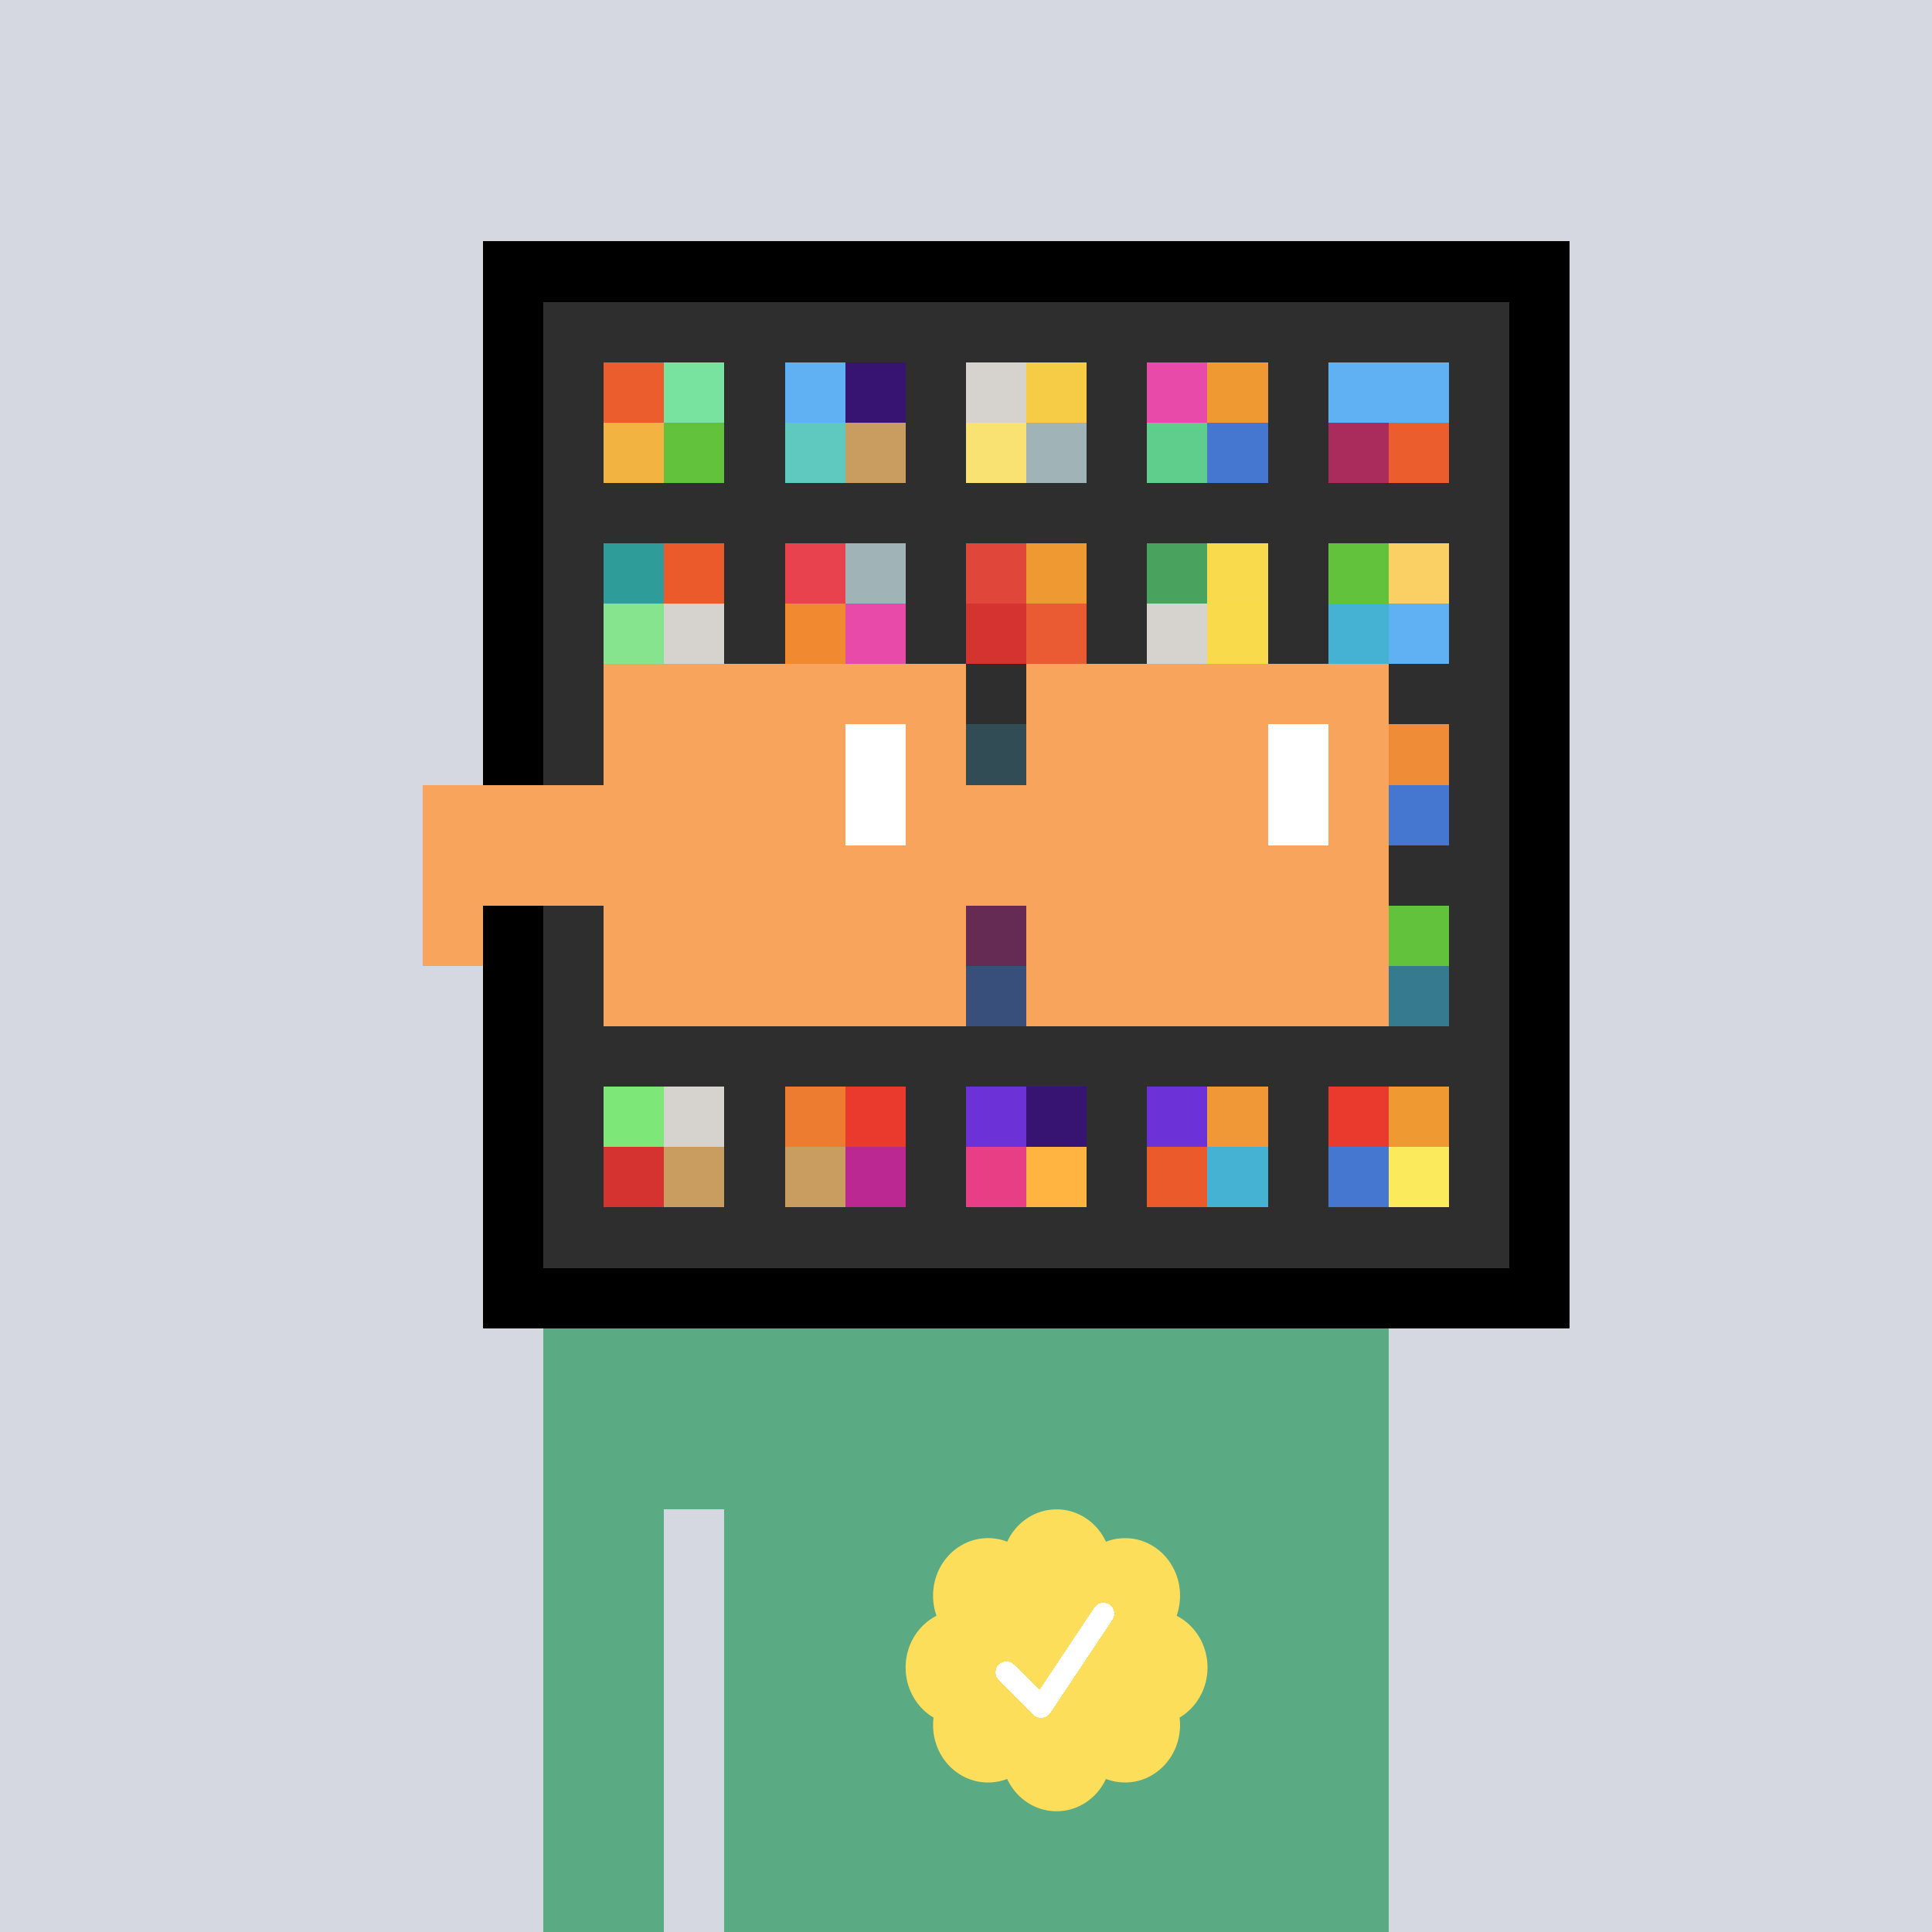 <svg xmlns="http://www.w3.org/2000/svg" viewBox="0 0 320 320" width="2000" height="2000" shape-rendering="crispEdges"><defs><style>.check{fill: #FCDE5B}</style></defs><path fill="#D5D7E1" d="M0 0h320v320H0z" /><path fill="#000000" d="M80 40h180v180H80z"/><path fill="#2E2E2E" d="M90 50h160v160H90z"/><path fill="#EB5D2D" d="M100 60h10v10h-10z"/><path fill="#F2B341" d="M100 70h10v10h-10z"/><path fill="#77E39F" d="M110 60h10v10h-10z"/><path fill="#63C23C" d="M110 70h10v10h-10z"/><path fill="#60B1F4" d="M130 60h10v10h-10z"/><path fill="#5FC9BF" d="M130 70h10v10h-10z"/><path fill="#371471" d="M140 60h10v10h-10z"/><path fill="#C99C5F" d="M140 70h10v10h-10z"/><path fill="#D6D3CE" d="M160 60h10v10h-10z"/><path fill="#FAE272" d="M160 70h10v10h-10z"/><path fill="#F6CB45" d="M170 60h10v10h-10z"/><path fill="#A0B3B7" d="M170 70h10v10h-10z"/><path fill="#E84AA9" d="M190 60h10v10h-10z"/><path fill="#5FCD8C" d="M190 70h10v10h-10z"/><path fill="#EF9933" d="M200 60h10v10h-10z"/><path fill="#4576D0" d="M200 70h10v10h-10z"/><path fill="#60B1F4" d="M220 60h10v10h-10z"/><path fill="#AA2C5C" d="M220 70h10v10h-10z"/><path fill="#60B1F4" d="M230 60h10v10h-10z"/><path fill="#EB5D2D" d="M230 70h10v10h-10z"/><path fill="#2E9D9A" d="M100 90h10v10h-10z"/><path fill="#86E48E" d="M100 100h10v10h-10z"/><path fill="#EB5A2A" d="M110 90h10v10h-10z"/><path fill="#D6D3CE" d="M110 100h10v10h-10z"/><path fill="#E8424E" d="M130 90h10v10h-10z"/><path fill="#F18930" d="M130 100h10v10h-10z"/><path fill="#A0B3B7" d="M140 90h10v10h-10z"/><path fill="#E84AA9" d="M140 100h10v10h-10z"/><path fill="#E04639" d="M160 90h10v10h-10z"/><path fill="#D5332F" d="M160 100h10v10h-10z"/><path fill="#EF9933" d="M170 90h10v10h-10z"/><path fill="#EA5B33" d="M170 100h10v10h-10z"/><path fill="#49A25E" d="M190 90h10v10h-10z"/><path fill="#D6D3CE" d="M190 100h10v10h-10z"/><path fill="#F9DA4D" d="M200 90h10v10h-10z"/><path fill="#F9DA4A" d="M200 100h10v10h-10z"/><path fill="#63C23C" d="M220 90h10v10h-10z"/><path fill="#45B2D3" d="M220 100h10v10h-10z"/><path fill="#FAD064" d="M230 90h10v10h-10z"/><path fill="#60B1F4" d="M230 100h10v10h-10z"/><path fill="#367A8F" d="M160 120h10v10h-10z"/><path fill="#EF8C37" d="M230 120h10v10h-10z"/><path fill="#4576D0" d="M230 130h10v10h-10z"/><path fill="#BB2891" d="M160 150h10v10h-10z"/><path fill="#4581EE" d="M160 160h10v10h-10z"/><path fill="#63C23C" d="M230 150h10v10h-10z"/><path fill="#367A8F" d="M230 160h10v10h-10z"/><path fill="#7DE778" d="M100 180h10v10h-10z"/><path fill="#D5332F" d="M100 190h10v10h-10z"/><path fill="#D6D3CE" d="M110 180h10v10h-10z"/><path fill="#C99C5F" d="M110 190h10v10h-10z"/><path fill="#ED7C30" d="M130 180h10v10h-10z"/><path fill="#C99C5F" d="M130 190h10v10h-10z"/><path fill="#EA3A2D" d="M140 180h10v10h-10z"/><path fill="#BB2891" d="M140 190h10v10h-10z"/><path fill="#6C31D7" d="M160 180h10v10h-10z"/><path fill="#E73E85" d="M160 190h10v10h-10z"/><path fill="#371471" d="M170 180h10v10h-10z"/><path fill="#FFB340" d="M170 190h10v10h-10z"/><path fill="#6C31D7" d="M190 180h10v10h-10z"/><path fill="#EB5A2A" d="M190 190h10v10h-10z"/><path fill="#F09837" d="M200 180h10v10h-10z"/><path fill="#45B2D3" d="M200 190h10v10h-10z"/><path fill="#EA3A2D" d="M220 180h10v10h-10z"/><path fill="#4576D0" d="M220 190h10v10h-10z"/><path fill="#EF9933" d="M230 180h10v10h-10z"/><path fill="#FBEA5B" d="M230 190h10v10h-10z"/><path fill="#5AAA83" d="M90 220h20v100H90V220Zm20 0h10v30h-10v-30Zm10 0h110v100H120V220Z"/><path class="check" shape-rendering="geometricPrecision" d="M200 276.191c0-3.762-2.083-7.024-5.114-8.572a9.97 9.97 0 0 0 .567-3.333c0-5.262-4.072-9.519-9.091-9.519-1.118 0-2.19.199-3.18.595-1.472-3.184-4.586-5.362-8.181-5.362-3.595 0-6.704 2.184-8.182 5.357a8.604 8.604 0 0 0-3.182-.595c-5.023 0-9.09 4.262-9.09 9.524 0 1.176.198 2.295.565 3.333-3.028 1.548-5.112 4.805-5.112 8.572 0 3.559 1.862 6.661 4.624 8.299-.048.405-.077.81-.077 1.225 0 5.262 4.067 9.523 9.09 9.523 1.12 0 2.191-.204 3.179-.594 1.476 3.175 4.586 5.356 8.183 5.356 3.6 0 6.71-2.181 8.183-5.356.988.387 2.059.59 3.18.59 5.024 0 9.091-4.263 9.091-9.525 0-.413-.029-.818-.079-1.22 2.757-1.637 4.626-4.739 4.626-8.296v-.002Z" /><path fill="#fff" d="m184.249 268.252-10.319 15.476a1.785 1.785 0 0 1-2.478.496l-.274-.224-5.75-5.75a1.784 1.784 0 1 1 2.524-2.524l4.214 4.207 9.106-13.666a1.787 1.787 0 0 1 2.476-.493 1.784 1.784 0 0 1 .501 2.476v.002Z"/><path fill="#2E2E2E" fill-opacity=".6" d="M160 120h10v50h-10z"/><path fill="#fff" d="M130 120h-20v10h20v-10Zm0 10h-20v10h20v-10Zm0 10h-20v10h20v-10Zm0 10h-20v10h20v-10Z"/><path fill="#000" d="M150 120h-20v10h20v-10Zm0 10h-20v10h20v-10Zm0 10h-20v10h20v-10Zm0 10h-20v10h20v-10Z"/><path fill="#fff" d="M200 120h-20v10h20v-10Zm0 10h-20v10h20v-10Zm0 10h-20v10h20v-10Zm0 10h-20v10h20v-10Z"/><path fill="#000" d="M220 120h-20v10h20v-10Zm0 10h-20v10h20v-10Zm0 10h-20v10h20v-10Zm0 10h-20v10h20v-10Z"/><path fill="#F9A45C" d="M160 110h-60v10h60v-10Zm70 0h-60v10h60v-10Zm-120 10h-10v10h10v-10Zm50 0h-10v10h10v-10Zm20 0h-10v10h10v-10Zm50 0h-10v10h10v-10Zm0 10h-10v10h10v-10Zm-120 10h-10v10h10v-10Zm50 0h-10v10h10v-10Zm20 0h-10v10h10v-10Zm50 0h-10v10h10v-10Zm-150 0H70v10h10v-10Zm0 10H70v10h10v-10Zm30 0h-10v10h10v-10Zm50 0h-10v10h10v-10Zm20 0h-10v10h10v-10Zm50 0h-10v10h10v-10Zm-70 10h-60v10h60v-10Zm70 0h-60v10h60v-10Zm-120-30H70v10h40v-10Zm70 0h-30v10h30v-10Z"/><path fill="#F9A45C" d="M110 120h40v40h-40z"/><path fill="#F9A45C" d="M180 120h40v40h-40z"/><path fill="#FFFFFF" d="M140 120h10v20h-10z"/><path fill="#FFFFFF" d="M210 120h10v20h-10z"/><path fill="#F9A45C" d="M80 140h45v10H80v-10Zm45 0h45v10h-45v-10Z"/></svg>
